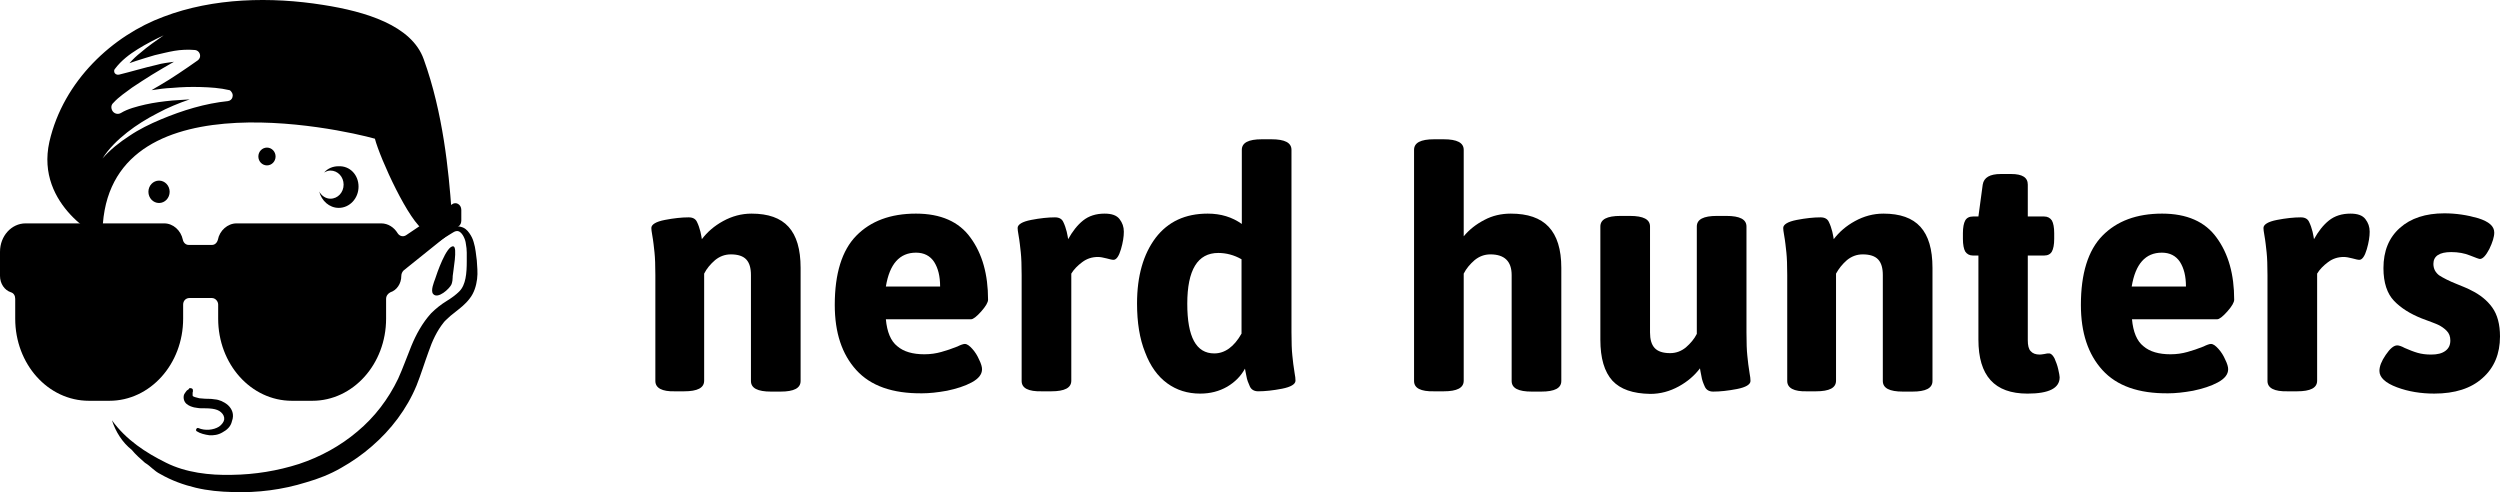 <svg version="1.1" xmlns="http://www.w3.org/2000/svg" xmlns:xlink="http://www.w3.org/1999/xlink" x="0px" y="0px"
	 viewBox="0 0 870.9 171.466">
<path d="M79.4,141.117c-1.4-1.2-3.1-1.9-4.6-2c-1.5-0.3-3-0.1-4.4-0.3c-0.7,0-1.2-0.1-1.8-0.3c-0.5-0.1-1.1-0.3-1.2-0.4
	c-0.1,0-0.3-0.1-0.3-0.4s0-0.5,0-0.8c0-0.1,0-0.3,0.1-0.5v-0.3v-0.1c0,0,0-0.3-0.1-0.5c-0.1-0.1-0.4-0.3-0.7-0.3c-0.1,0-0.1,0-0.3,0
	c-0.3,0.1-0.3,0.1-0.3,0.3c-0.1,0.1-0.5,0.4-0.7,0.5c-0.3,0.3-0.5,0.7-0.8,1.1c-0.3,0.4-0.4,1.1-0.3,1.8s0.5,1.4,1,1.8
	c1,0.8,1.9,1,2.6,1.2c0.8,0.1,1.6,0.3,2.3,0.3c2.9,0,5.6,0,7.1,1.4c0.8,0.7,1.2,1.6,1.1,2.5c-0.1,0.8-0.8,1.8-1.8,2.5
	c-1.9,1.2-4.9,1.5-7.2,0.5l0,0c-0.3-0.1-0.5,0-0.7,0.3s-0.1,0.7,0.1,0.8c1.2,0.8,2.9,1.2,4.4,1.4c1.5,0.1,3.1-0.1,4.6-1
	c1.5-0.8,2.9-2,3.3-3.9C81.7,144.317,80.8,142.417,79.4,141.117z"/>
<path d="M157.7,96.217c0,0.1,0,0.1,0,0.3c0,0.8-0.1,1.6-0.4,2.5c-0.7,1.6-4.8,5.3-6.4,3.4c-1-1.1,0.3-4.2,0.7-5.3
	c0.5-1.6,3.9-11.6,6.3-11.3C159.5,85.917,157.8,94.717,157.7,96.217z"/>
<ellipse cx="93" cy="54.517" rx="3" ry="3.1"/>
<ellipse cx="55.4" cy="66.817" rx="3.7" ry="3.9"/>
<path d="M124.9,65.017c0,4.1-3.1,7.4-6.9,7.4c-3.3,0-6-2.5-6.8-5.7c0.8,1.5,2.3,2.5,3.9,2.5c2.6,0,4.6-2.2,4.6-4.9
	c0-2.7-2-4.9-4.6-4.9c-0.8,0-1.5,0.3-2.2,0.7c1.2-1.4,3-2.2,5-2.2C121.9,57.717,124.9,60.917,124.9,65.017z"/>
<polygon points="127.9,86.117 123.9,84.217 86.2,84.217 83.4,86.317 81.2,88.417 81.3,93.217 58.4,93.217
	 58.6,91.017 56.7,86.117 52.6,84.117 14.9,84.117 12,86.117 10,88.417 10.2,121.017 13.6,128.117 20.7,132.017 46.9,132.617
	 53.5,128.217 57.6,123.217 58.3,100.217 81.3,100.217 81.6,121.017 85,128.117 92.1,132.117 118.1,132.717 124.8,128.317
	 128.8,123.217 129.9,91.217 " class="nh-logo-glasses-bg"/>
<path d="M141.5,81.917c-1,0.7-2.3,0.4-3-0.7c-1.2-2-3.3-3.4-5.7-3.4H82.4c-3.1,0-5.9,2.5-6.5,5.7c-0.3,1.1-1.1,1.8-2,1.8h-8.2
	c-1,0-1.8-0.8-2-1.8c-0.7-3.3-3.4-5.7-6.5-5.7H8.9c-4.9,0-8.9,4.4-8.9,9.9v8.4c0,2.7,1.6,5,3.8,5.7c1,0.3,1.5,1.2,1.5,2.3v6.9
	c0,15.8,11.4,28.6,25.7,28.6h7.1c14.2,0,25.7-12.8,25.7-28.6v-4.9c0-1.4,1-2.3,2.2-2.3h7.8c1.2,0,2.2,1.1,2.2,2.3v4.9
	c0,15.8,11.4,28.6,25.7,28.6h7.1c14.2,0,25.7-12.8,25.7-28.6v-6.9c0-1.1,0.7-1.9,1.5-2.3c2.2-0.7,3.8-3,3.8-5.7l0,0
	c0-0.7,0.3-1.4,0.8-1.9l19.3-15.5c0.5-0.4,0.8-1.1,0.8-1.9v-3.7c0-1.9-1.9-3-3.3-1.9L141.5,81.917z M37.1,130.817h-4.8
	c-10.5,0-19.1-9.5-19.1-21.2v-14.7c0-4.5,3.3-8.2,7.2-8.2h28.2c4.1,0,7.2,3.7,7.2,8.2v14.6C56.1,121.317,47.7,130.817,37.1,130.817z
	 M107.5,130.817h-4.8c-10.5,0-19.1-9.5-19.1-21.2v-14.7c0-4.5,3.3-8.2,7.2-8.2H119c4.1,0,7.2,3.7,7.2,8.2v14.6
	C126.5,121.317,117.9,130.817,107.5,130.817z"/>
<g>
	<path d="M21.8,114.317c1.1-2.3,2.6-4.4,4.1-6.3s3.1-3.8,4.9-5.4c1.8-1.8,3.5-3.4,5.4-4.9s3.9-3,6.3-4.1c-1.1,2.3-2.6,4.4-4.1,6.3
		s-3.1,3.8-4.9,5.4c-1.8,1.8-3.5,3.4-5.4,4.9C26.2,111.717,24.1,113.117,21.8,114.317z"/>
</g>
<g>
	<path d="M33.1,121.017c0.4-1.6,1.2-3,2-4.2s1.8-2.5,2.9-3.4c1.1-1.1,2.3-1.9,3.5-2.7c1.4-0.8,2.7-1.5,4.4-1.8
		c-0.7,1.5-1.5,2.9-2.3,4.1c-1,1.2-1.9,2.3-3,3.3s-2.2,1.9-3.4,2.7C36,119.617,34.7,120.417,33.1,121.017z"/>
</g>
<g>
	<path d="M91.5,112.117c1.1-2,2.3-3.8,3.7-5.4s2.7-3.3,4.2-4.8s3.1-3,4.8-4.2c1.6-1.4,3.4-2.6,5.4-3.7c-0.8,2.2-2,3.9-3.3,5.7
		c-1.2,1.8-2.7,3.4-4.2,4.9s-3.1,3-4.9,4.2C95.6,110.117,93.7,111.217,91.5,112.117z"/>
</g>
<g>
	<path d="M99.4,122.617c1.1-2.3,2.6-4.4,4.1-6.4s3.1-3.8,4.9-5.7c1.8-1.8,3.5-3.5,5.4-5c1.9-1.6,3.9-3.1,6.3-4.4
		c-1.1,2.3-2.6,4.4-4.1,6.4s-3.1,3.8-4.9,5.7c-1.8,1.8-3.5,3.5-5.4,5C103.6,119.917,101.6,121.417,99.4,122.617z"/>
</g>
<path d="M147.6,20.617c-4.2-11.8-20.3-16.6-35-18.9c-18.2-2.9-38.3-2.5-55.6,4.1c-17.6,6.5-34.9,22.2-39.8,43.6
	c-5,22.5,18.5,34,18.5,33.6c-1.1-56.8,82.8-38.1,94.9-34.7c1.8,6.9,12,29.3,17.4,32.1l9.3-7.1
	C156.3,59.717,154.4,39.417,147.6,20.617z M81,33.717c-0.1,0.8-0.8,1.4-1.6,1.5c-3.9,0.4-7.9,1.2-11.8,2.3s-7.8,2.5-11.6,4.1
	c-3.8,1.6-7.5,3.4-10.9,5.7c-3.4,2.2-6.7,4.8-9.4,7.9c2.2-3.5,5.3-6.5,8.6-9.1c3.3-2.6,6.9-4.8,10.6-6.7c3.5-1.9,7.4-3.5,11.2-4.8
	c-2,0.1-4.1,0.3-6.1,0.4c-3.1,0.3-6.3,0.7-9.4,1.4c-3,0.7-6.1,1.5-8.4,2.9l0,0c-1.1,0.7-2.5,0.3-3.1-0.8c-0.5-1-0.4-2,0.4-2.7
	c2-2.2,4.4-3.7,6.5-5.3c2.3-1.5,4.5-3,6.8-4.4c2.6-1.6,5.2-3.1,7.8-4.6c-2,0.3-4.1,0.5-6.1,1.1c-4.4,1-8.6,2.3-13.1,3.4h-0.1
	c-0.7,0.1-1.4-0.3-1.5-1c-0.1-0.4,0-0.8,0.3-1.1c2.2-2.9,5-5,7.9-6.8s6-3.4,9-4.8c-2.7,1.9-5.6,3.9-8,6c-1.4,1.1-2.7,2.3-3.9,3.7
	c0.7-0.3,1.5-0.5,2.3-0.8c2.2-0.7,4.4-1.4,6.5-2c2.2-0.5,4.5-1.1,6.8-1.5c2.3-0.4,4.8-0.5,7.2-0.3c1.1,0.1,1.9,1.1,1.8,2.2
	c0,0.5-0.4,1.1-0.8,1.4l0,0c-2.2,1.6-4.5,3.1-6.7,4.6s-4.5,2.9-6.7,4.2c-1,0.5-1.8,1.1-2.7,1.6c2.5-0.4,4.8-0.7,7.2-0.8
	c3.3-0.3,6.5-0.4,9.9-0.3c3.3,0.1,6.7,0.3,10.1,1.1l0,0C80.6,31.717,81.3,32.817,81,33.717z"/>
<path d="M39,146.417c4.9,6.8,11.8,11.3,18.9,14.8c6.8,3.4,15,4.4,22.9,4.2c8-0.1,15.9-1.4,23.4-3.8c7.5-2.5,14.4-6.3,20.3-11.3
	c6-5,10.8-11.3,14.2-18.4c1.6-3.5,3-7.5,4.6-11.4s3.8-8,6.9-11.4c1.6-1.6,3.5-3.1,5.3-4.2c1.8-1.1,3.3-2.2,4.5-3.4
	c2.3-2.3,2.6-6.4,2.6-10.5c0-2,0.1-4.1-0.3-6c-0.1-1-0.4-1.8-0.8-2.6c-0.4-0.8-1-1.5-1.6-1.8c-0.7-0.3-1.4-0.1-2.3,0.5
	c-0.8,0.5-1.8,1.1-2.6,1.6l-5.2,3.4l4.8-4.1c0.8-0.7,1.6-1.4,2.5-2c0.3-0.1,0.4-0.3,0.7-0.5c0.3-0.1,0.5-0.3,0.8-0.4
	c0.5-0.3,1.4-0.3,1.9-0.1c1.4,0.3,2.3,1.2,3,2.2c0.7,1,1.2,2,1.5,3.1c0.7,2.2,0.8,4.4,1.1,6.4c0.1,2,0.4,4.2,0.1,6.5s-1,4.8-2.6,6.8
	c-1.5,2-3.4,3.4-4.9,4.6c-0.8,0.7-1.6,1.2-2.3,1.9c-0.7,0.7-1.4,1.2-1.9,1.9c-2.3,2.9-3.9,6.3-5.2,10.1c-1.4,3.8-2.6,7.8-4.2,11.8
	c-3.4,8.2-8.9,15.4-15.5,21.1c-3.3,2.9-6.9,5.4-10.8,7.6c-3.8,2.2-7.9,3.8-12.1,5c-8.3,2.6-17,3.7-25.6,3.4
	c-4.4-0.1-8.7-0.5-12.9-1.5c-4.2-1-8.4-2.5-12.4-4.8c-1-0.5-1.9-1.2-2.7-1.9s-1.6-1.4-2.6-2c-1.6-1.4-3.3-2.9-4.6-4.5
	C42.6,154.117,40.3,150.417,39,146.417z"/>
<g>
	<path d="M228.3,132.717v-36.9c0-3.4-0.1-6-0.3-7.9c-0.2-1.8-0.4-3.9-0.8-6.1c-0.2-1.1-0.3-1.9-0.3-2.4c0-1.2,1.6-2.2,4.7-2.8
		c3.1-0.6,5.9-0.9,8.3-0.9c1.4,0,2.4,0.5,2.9,1.6c0.5,1,0.9,2.2,1.2,3.4c0.3,1.2,0.4,2.1,0.5,2.6c1.9-2.5,4.3-4.6,7.4-6.3
		c3.1-1.7,6.4-2.6,9.9-2.6c5.8,0,10.1,1.5,12.9,4.6s4.2,7.8,4.2,14.3v39.4c0,2.5-2.3,3.7-7,3.7h-3.3c-4.7,0-7-1.2-7-3.7v-36.9
		c0-2.4-0.5-4.2-1.6-5.4c-1.1-1.2-2.9-1.8-5.4-1.8c-2.1,0-3.9,0.7-5.5,2c-1.6,1.4-2.9,2.9-3.8,4.7v37.3c0,2.5-2.3,3.7-7,3.7H235
		C230.7,136.417,228.3,135.217,228.3,132.717z"/>
	<path d="M298.3,128.917c-5-5.5-7.5-13-7.5-22.7c0-10.9,2.5-19,7.5-24.1s11.9-7.7,20.8-7.7c8.6,0,15,2.8,19,8.4
		c4.1,5.6,6.1,12.8,6.1,21.6c0,0.9-0.8,2.3-2.4,4.1c-1.6,1.8-2.8,2.7-3.5,2.7h-29.7c0.4,4.4,1.7,7.6,4,9.4c2.2,1.9,5.4,2.8,9.4,2.8
		c2.2,0,4.1-0.3,5.9-0.8s3.6-1.1,5.6-1.9c1.2-0.6,2.1-0.9,2.6-0.9c0.8,0,1.6,0.6,2.6,1.7c1,1.1,1.8,2.4,2.4,3.8c0.7,1.4,1,2.5,1,3.3
		c0,1.8-1.2,3.3-3.6,4.6s-5.3,2.2-8.6,2.9c-3.3,0.6-6.2,0.9-8.7,0.9C310.9,137.117,303.3,134.417,298.3,128.917z M327.5,99.817
		c0-3.6-0.7-6.4-2.1-8.6c-1.4-2.1-3.5-3.2-6.3-3.2c-5.7,0-9.2,3.9-10.5,11.8C308.6,99.817,327.5,99.817,327.5,99.817z"/>
	<path d="M355.9,132.717v-36.9c0-3.4-0.1-6-0.3-7.9c-0.2-1.8-0.4-3.9-0.8-6.1c-0.2-1.1-0.3-1.9-0.3-2.4c0-1.2,1.6-2.2,4.7-2.8
		c3.1-0.6,5.9-0.9,8.3-0.9c1.4,0,2.4,0.5,2.9,1.6c0.5,1,0.9,2.2,1.2,3.4c0.3,1.2,0.4,2.1,0.5,2.6c1.5-2.7,3.2-4.9,5.2-6.5
		s4.5-2.4,7.5-2.4c2.5,0,4.2,0.6,5.2,1.9s1.5,2.7,1.5,4.4s-0.3,3.7-1,6.1s-1.6,3.7-2.6,3.7c-0.5,0-1.3-0.2-2.4-0.5
		c-1.2-0.3-2.2-0.5-3-0.5c-2.1,0-3.9,0.6-5.5,1.8c-1.6,1.2-2.9,2.5-3.8,4v37.3c0,2.5-2.3,3.7-7,3.7h-3.3
		C358.2,136.417,355.9,135.217,355.9,132.717z"/>
	<path d="M406.6,133.517c-3.3-2.4-5.9-6-7.7-10.8c-1.9-4.7-2.8-10.4-2.8-17c0-9.6,2.2-17.2,6.5-22.9c4.3-5.6,10.3-8.4,18.1-8.4
		c4.6,0,8.5,1.2,11.9,3.6v-25.8c0-2.5,2.3-3.7,7-3.7h3.3c4.7,0,7,1.2,7,3.7v63.5c0,3.6,0.1,6.3,0.3,8.1c0.2,1.9,0.4,3.9,0.8,6.2
		c0.2,1,0.3,1.9,0.3,2.6c0,1.2-1.6,2.2-4.7,2.8s-5.9,0.9-8.3,0.9c-1.4,0-2.4-0.6-2.9-1.7c-0.5-1.1-1-2.3-1.2-3.6
		c-0.3-1.3-0.4-2.2-0.5-2.6c-1.4,2.6-3.5,4.7-6.2,6.3c-2.8,1.6-5.9,2.4-9.4,2.4C413.7,137.117,409.9,135.917,406.6,133.517z
		 M432.5,116.217v-25.9c-2.6-1.5-5.4-2.2-8.1-2.2c-7.2,0-10.8,5.9-10.8,17.7c0,11.6,3.1,17.3,9.4,17.3
		C426.7,123.117,429.9,120.817,432.5,116.217z"/>
	<path d="M492.6,132.717v-80.5c0-2.5,2.3-3.7,7-3.7h3.3c4.7,0,7,1.2,7,3.7v30.1c1.9-2.3,4.3-4.2,7.2-5.7c2.8-1.5,5.9-2.2,9.2-2.2
		c5.9,0,10.3,1.5,13.2,4.6s4.4,7.8,4.4,14.3v39.4c0,2.5-2.3,3.7-7,3.7h-3.3c-4.7,0-7-1.2-7-3.7v-36.9c0-4.8-2.5-7.2-7.4-7.2
		c-2.1,0-3.9,0.7-5.5,2c-1.6,1.4-2.9,2.9-3.8,4.7v37.3c0,2.5-2.3,3.7-7,3.7h-3.3C494.9,136.417,492.6,135.217,492.6,132.717z"/>
	<path d="M561.7,132.617c-2.8-3.1-4.2-7.8-4.2-14.3v-39.4c0-2.5,2.3-3.7,7-3.7h3.3c4.7,0,7,1.2,7,3.7v36.9c0,2.4,0.5,4.2,1.6,5.4
		s2.9,1.8,5.4,1.8c2.1,0,3.9-0.7,5.5-2c1.6-1.4,2.9-2.9,3.8-4.7v-37.4c0-2.5,2.3-3.7,7-3.7h3.3c4.7,0,7,1.2,7,3.7v36.9
		c0,3.6,0.1,6.3,0.3,8.1c0.2,1.9,0.4,3.9,0.8,6.2c0.2,1,0.3,1.9,0.3,2.6c0,1.2-1.6,2.2-4.7,2.8c-3.1,0.6-5.9,0.9-8.3,0.9
		c-1.4,0-2.4-0.6-2.9-1.7c-0.5-1.1-1-2.3-1.2-3.7c-0.3-1.3-0.4-2.2-0.5-2.7c-1.9,2.5-4.3,4.6-7.4,6.3c-3.1,1.7-6.4,2.6-9.9,2.6
		C568.8,137.117,564.5,135.617,561.7,132.617z"/>
	<path d="M622.6,132.717v-36.9c0-3.4-0.1-6-0.3-7.9c-0.2-1.8-0.4-3.9-0.8-6.1c-0.2-1.1-0.3-1.9-0.3-2.4c0-1.2,1.6-2.2,4.7-2.8
		c3.1-0.6,5.9-0.9,8.3-0.9c1.4,0,2.4,0.5,2.9,1.6c0.5,1,0.9,2.2,1.2,3.4c0.3,1.2,0.4,2.1,0.5,2.6c1.9-2.5,4.3-4.6,7.4-6.3
		c3.1-1.7,6.4-2.6,9.9-2.6c5.8,0,10.1,1.5,12.9,4.6c2.8,3.1,4.2,7.8,4.2,14.3v39.4c0,2.5-2.3,3.7-7,3.7h-3.3c-4.7,0-7-1.2-7-3.7
		v-36.9c0-2.4-0.5-4.2-1.6-5.4c-1.1-1.2-2.9-1.8-5.4-1.8c-2.1,0-3.9,0.7-5.5,2c-1.6,1.4-2.8,2.9-3.8,4.7v37.3c0,2.5-2.3,3.7-7,3.7
		h-3.3C625,136.417,622.6,135.217,622.6,132.717z"/>
	<path d="M689.2,118.317v-29.3h-1.9c-1.2,0-2.1-0.5-2.7-1.4c-0.5-0.9-0.8-2.4-0.8-4.4v-2c0-2,0.3-3.5,0.8-4.4s1.4-1.4,2.7-1.4h1.9
		l1.5-11.1c0.4-2.5,2.5-3.7,6.3-3.7h3.6c3.9,0,5.8,1.2,5.8,3.7v11.1h5.7c1.2,0,2.1,0.5,2.7,1.4c0.5,0.9,0.8,2.4,0.8,4.4v2
		c0,2-0.3,3.5-0.8,4.4s-1.4,1.4-2.7,1.4h-5.7v29.5c0,1.8,0.3,3.1,1,3.8c0.7,0.8,1.7,1.2,3.2,1.2c0.4,0,0.9-0.1,1.6-0.2
		c0.7-0.2,1.2-0.2,1.6-0.2c0.7,0,1.3,0.6,1.9,1.7c0.5,1.2,1,2.4,1.3,3.8c0.3,1.4,0.5,2.3,0.5,2.8c0,3.8-3.7,5.7-11.2,5.7
		C694.8,137.117,689.2,130.917,689.2,118.317z"/>
	<path d="M732.4,128.917c-5-5.5-7.5-13-7.5-22.7c0-10.9,2.5-19,7.5-24.1s11.9-7.7,20.8-7.7c8.6,0,15,2.8,19,8.4
		c4.1,5.6,6.1,12.8,6.1,21.6c0,0.9-0.8,2.3-2.4,4.1c-1.6,1.8-2.8,2.7-3.5,2.7h-29.7c0.4,4.4,1.7,7.6,4,9.4c2.2,1.9,5.4,2.8,9.4,2.8
		c2.2,0,4.1-0.3,5.9-0.8c1.8-0.5,3.6-1.1,5.6-1.9c1.2-0.6,2.1-0.9,2.6-0.9c0.8,0,1.6,0.6,2.6,1.7c1,1.1,1.8,2.4,2.4,3.8
		c0.7,1.4,1,2.5,1,3.3c0,1.8-1.2,3.3-3.6,4.6c-2.4,1.3-5.3,2.2-8.6,2.9c-3.3,0.6-6.2,0.9-8.7,0.9
		C745,137.117,737.4,134.417,732.4,128.917z M761.5,99.817c0-3.6-0.7-6.4-2.1-8.6c-1.4-2.1-3.5-3.2-6.3-3.2
		c-5.7,0-9.2,3.9-10.5,11.8C742.6,99.817,761.5,99.817,761.5,99.817z"/>
	<path d="M789.9,132.717v-36.9c0-3.4-0.1-6-0.3-7.9c-0.2-1.8-0.4-3.9-0.8-6.1c-0.2-1.1-0.3-1.9-0.3-2.4c0-1.2,1.6-2.2,4.7-2.8
		c3.1-0.6,5.9-0.9,8.3-0.9c1.4,0,2.4,0.5,2.9,1.6c0.5,1,0.9,2.2,1.2,3.4c0.3,1.2,0.4,2.1,0.5,2.6c1.5-2.7,3.2-4.9,5.2-6.5
		s4.5-2.4,7.5-2.4c2.5,0,4.2,0.6,5.2,1.9s1.5,2.7,1.5,4.4s-0.3,3.7-1,6.1s-1.6,3.7-2.6,3.7c-0.5,0-1.3-0.2-2.4-0.5
		c-1.2-0.3-2.2-0.5-3-0.5c-2.1,0-3.9,0.6-5.5,1.8c-1.6,1.2-2.9,2.5-3.8,4v37.3c0,2.5-2.3,3.7-7,3.7h-3.3
		C792.3,136.417,789.9,135.217,789.9,132.717z"/>
	<path d="M835,134.917c-4-1.5-6.1-3.4-6.1-5.7c0-1.6,0.7-3.4,2.2-5.6c1.5-2.2,2.8-3.3,4-3.3c0.6,0,1.5,0.3,2.6,0.9
		c1.6,0.7,3.1,1.3,4.5,1.7s2.9,0.6,4.7,0.6c2.2,0,3.8-0.4,5-1.3c1.2-0.9,1.7-2.1,1.7-3.6c0-1.4-0.4-2.5-1.3-3.4
		c-0.9-0.9-1.8-1.5-2.8-2s-3-1.2-5.9-2.3c-4-1.6-7.2-3.6-9.6-6.1c-2.4-2.5-3.7-6.3-3.7-11.4c0-6,1.9-10.6,5.7-14s9-5.1,15.5-5.1
		c4.1,0,8,0.6,11.8,1.7c3.8,1.2,5.6,2.8,5.6,5c0,1.5-0.6,3.4-1.7,5.7c-1.2,2.3-2.3,3.5-3.3,3.5c-0.3,0-1.4-0.4-3.4-1.2
		c-1.9-0.8-4.2-1.2-6.6-1.2c-4.1,0-6.2,1.4-6.2,4.1c0,1.7,0.7,3,2,4c1.4,0.9,3.5,2,6.3,3.1c0.5,0.2,1.2,0.5,2.2,0.9s1.9,0.8,2.6,1.2
		c3.1,1.5,5.6,3.5,7.4,6c1.8,2.5,2.7,5.9,2.7,10.1c0,6-2,10.9-6.1,14.5c-4,3.6-9.6,5.4-16.8,5.4
		C843.4,137.117,839,136.417,835,134.917z"/>
</g>
</svg>
